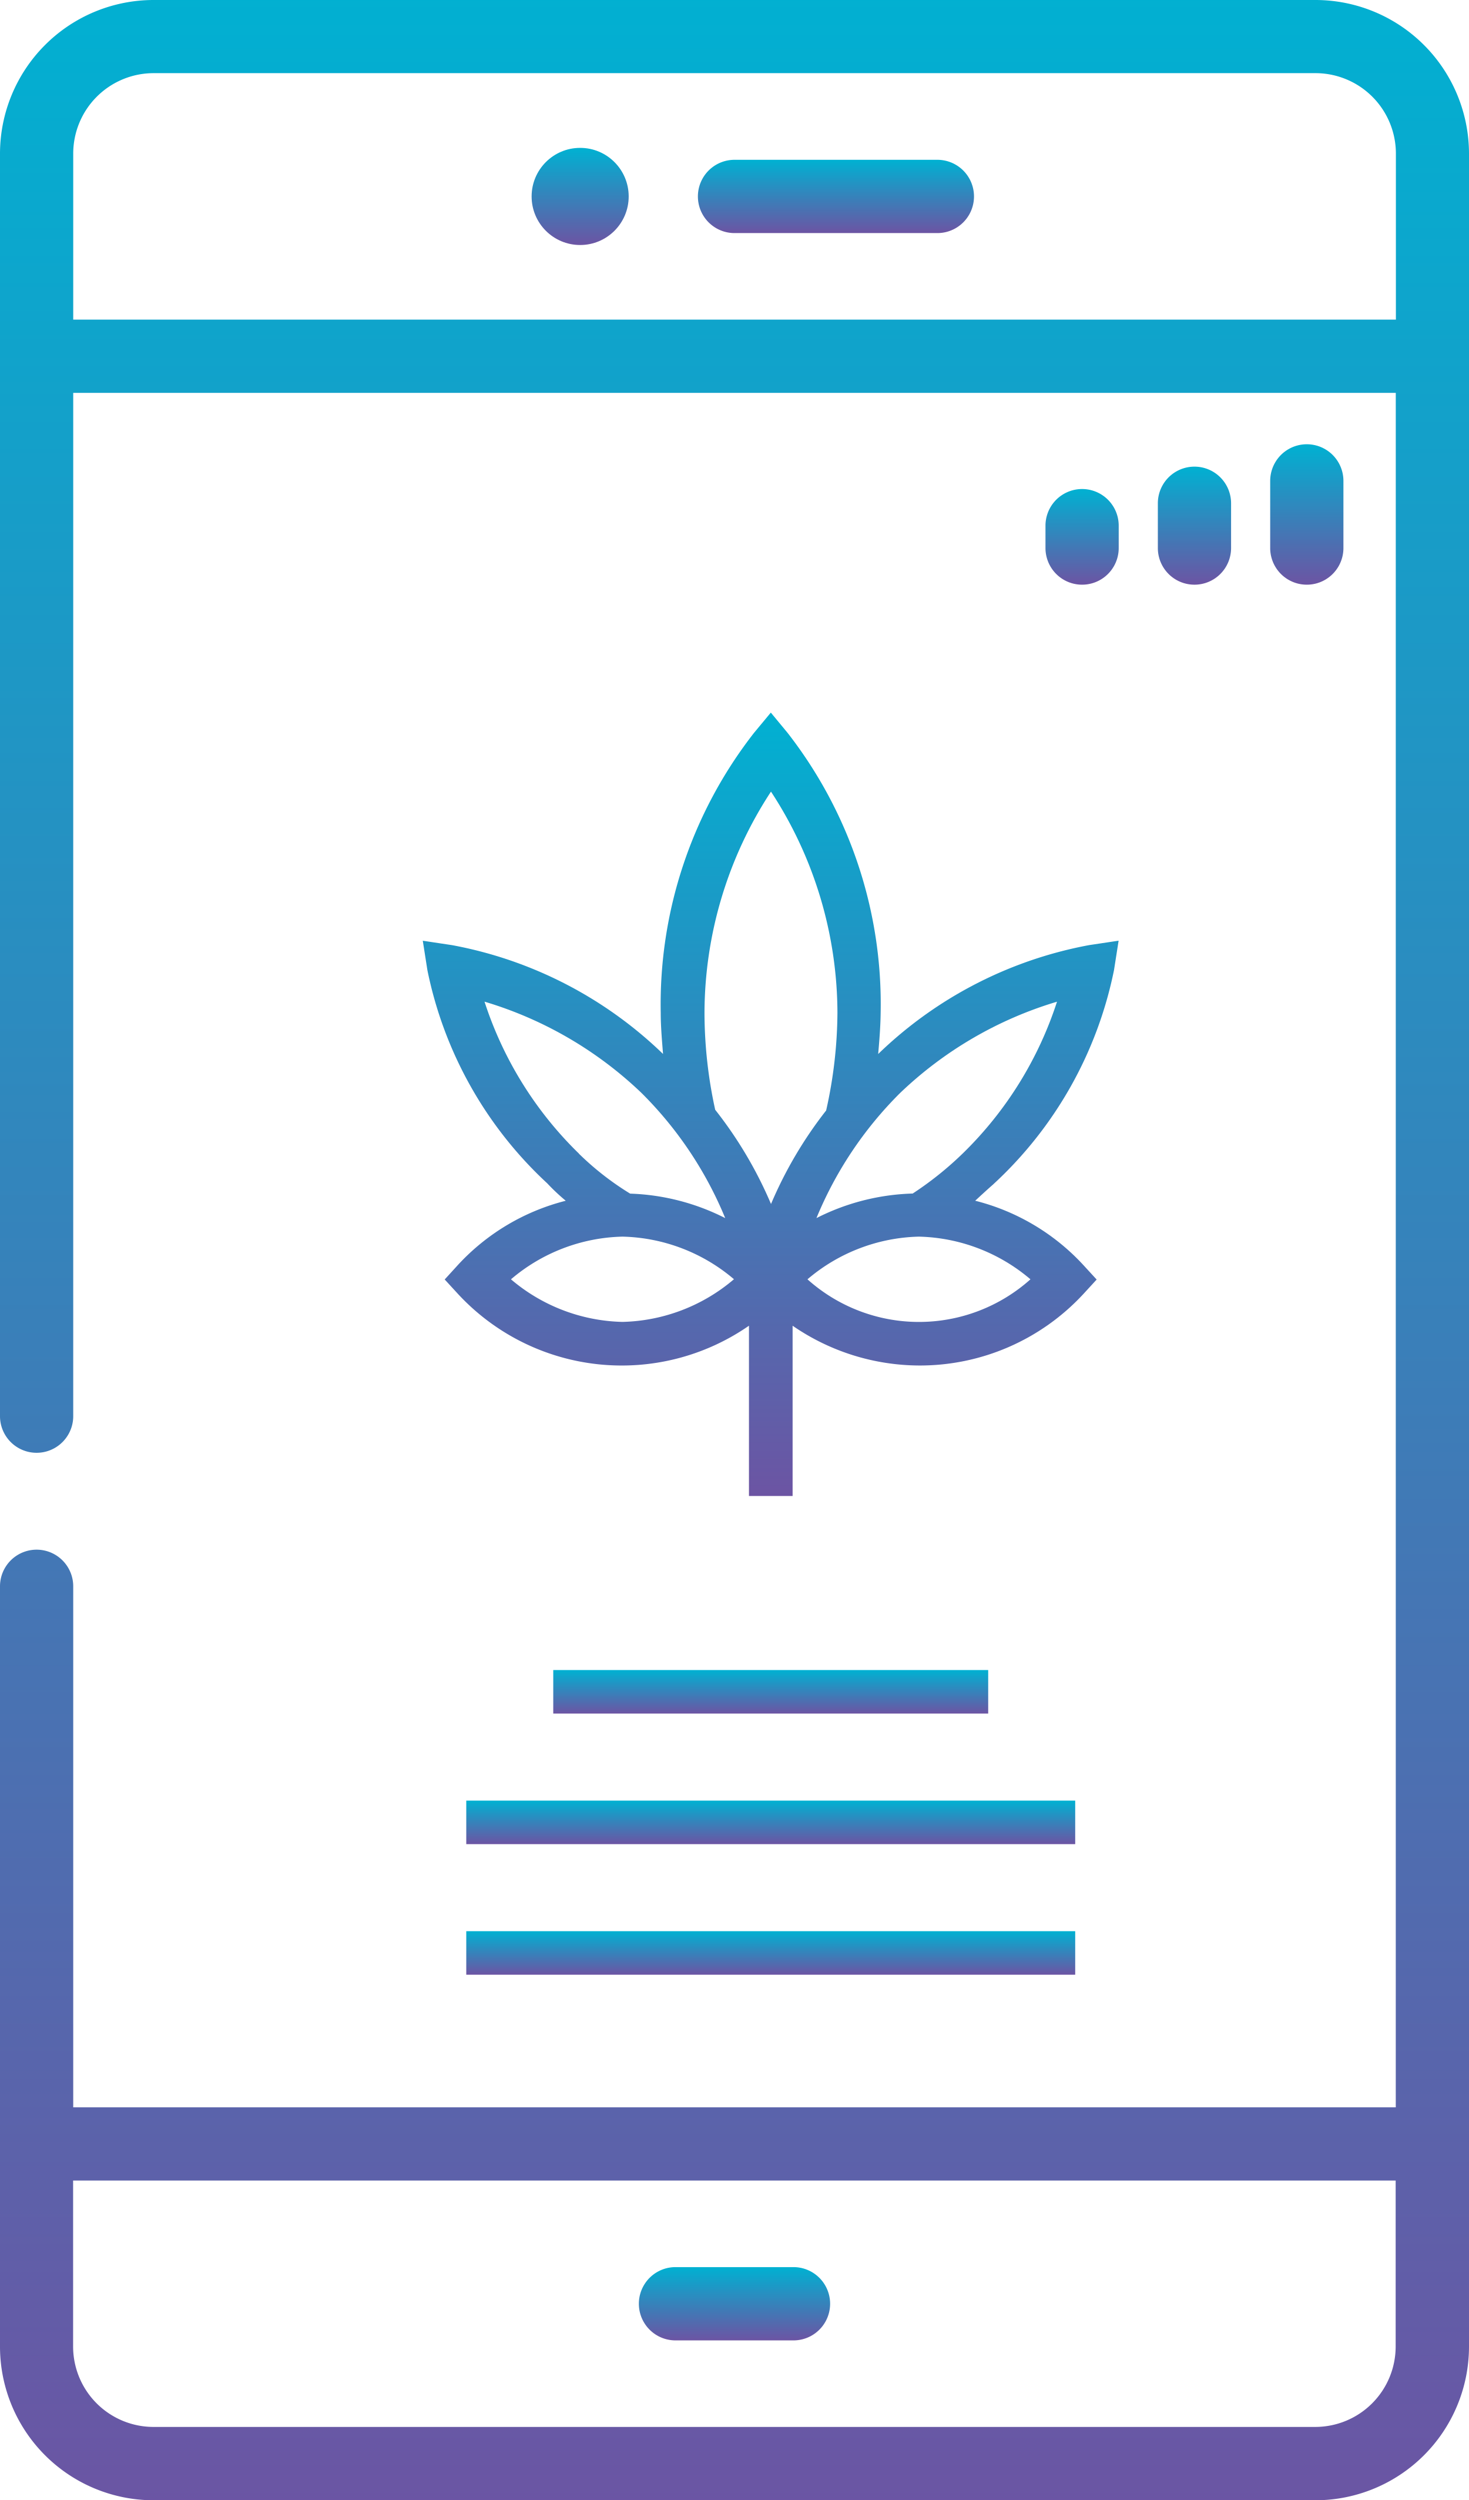 <svg id="Group_3416" data-name="Group 3416" xmlns="http://www.w3.org/2000/svg" xmlns:xlink="http://www.w3.org/1999/xlink" width="63.953" height="108.779" viewBox="0 0 63.953 108.779">
  <defs>
    <linearGradient id="linear-gradient" x1="0.5" x2="0.5" y2="1" gradientUnits="objectBoundingBox">
      <stop offset="0" stop-color="#00b1d2"/>
      <stop offset="1" stop-color="#6c54a3"/>
    </linearGradient>
  </defs>
  <g id="Group_2743" data-name="Group 2743" transform="translate(0)">
    <path id="Path_839" data-name="Path 839" d="M39.152,14l-.725.873a19.188,19.188,0,0,0-4.068,12.193c0,.6.054,1.192.1,1.786a17.9,17.9,0,0,0-9.183-4.734L24,23.926l.2,1.276a17.325,17.325,0,0,0,5.218,9.279,8.863,8.863,0,0,0,.806.758,9.585,9.585,0,0,0-4.686,2.785l-.584.64.588.64A9.719,9.719,0,0,0,38.2,40.676v7.408H40.1V40.676a9.768,9.768,0,0,0,5.5,1.731h0a9.7,9.7,0,0,0,7.149-3.1l.588-.64-.588-.64a9.585,9.585,0,0,0-4.7-2.789c.265-.245.55-.507.758-.688l.018-.015.022-.022A17.338,17.338,0,0,0,54.093,25.2l.2-1.276-1.28.192a17.9,17.9,0,0,0-9.187,4.738c.051-.593.1-1.187.107-1.786v0a19.194,19.194,0,0,0-4.057-12.193Zm0,3.428a17.629,17.629,0,0,1,2.9,9.638,19.775,19.775,0,0,1-.492,4.246,17.942,17.942,0,0,0-2.4,4.068,17.958,17.958,0,0,0-2.43-4.1v0a19.793,19.793,0,0,1-.466-4.212,17.627,17.627,0,0,1,2.9-9.638Zm-12.46,9.15a16.845,16.845,0,0,1,6.835,3.976,16.546,16.546,0,0,1,3.639,5.44,9.836,9.836,0,0,0-4.138-1.065l0,0A12.465,12.465,0,0,1,30.8,33.194l-.015-.022-.018-.015a16.18,16.18,0,0,1-4.079-6.579Zm24.919,0a16.176,16.176,0,0,1-4.068,6.568,14.558,14.558,0,0,1-2.215,1.779,9.838,9.838,0,0,0-4.19,1.069,16.546,16.546,0,0,1,3.643-5.444,16.844,16.844,0,0,1,6.831-3.972ZM32.695,36.8a7.755,7.755,0,0,1,4.852,1.853,7.752,7.752,0,0,1-4.852,1.857,7.754,7.754,0,0,1-4.856-1.853A7.754,7.754,0,0,1,32.695,36.8Zm12.9,0a7.765,7.765,0,0,1,4.86,1.857,7.279,7.279,0,0,1-9.708,0A7.755,7.755,0,0,1,45.6,36.8Z" transform="translate(-5.594 17.004)" fill="url(#linear-gradient)"/>
    <path id="Path_843" data-name="Path 843" d="M27,36v1.894H45.935V36Z" transform="translate(-2.914 36.661)" fill="url(#linear-gradient)"/>
    <path id="Path_844" data-name="Path 844" d="M25,39v1.894H51.51V39Z" transform="translate(-4.701 39.342)" fill="url(#linear-gradient)"/>
    <path id="Path_845" data-name="Path 845" d="M25,42v1.894H51.51V42Z" transform="translate(-4.701 42.023)" fill="url(#linear-gradient)"/>
    <path id="Path_846" data-name="Path 846" d="M162.74,0H112.153a6.69,6.69,0,0,0-6.683,6.683V61.615a1.594,1.594,0,1,0,3.188,0V17.094h57.577V91.686H108.658V69.018a1.594,1.594,0,1,0-3.188,0V102.1a6.69,6.69,0,0,0,6.683,6.683H162.74a6.69,6.69,0,0,0,6.683-6.683V6.683A6.69,6.69,0,0,0,162.74,0ZM108.658,13.906V6.683a3.5,3.5,0,0,1,3.5-3.5H162.74a3.5,3.5,0,0,1,3.5,3.5v7.223Zm54.082,91.686H112.153a3.5,3.5,0,0,1-3.5-3.5V94.873h57.577V102.1A3.5,3.5,0,0,1,162.74,105.592Z" transform="translate(-105.47)" fill="url(#linear-gradient)"/>
    <path id="Path_847" data-name="Path 847" d="M243.081,464.158h-5.138a1.594,1.594,0,0,0,0,3.188h5.138a1.594,1.594,0,1,0,0-3.188Z" transform="translate(-208.536 -365.519)" fill="url(#linear-gradient)"/>
    <ellipse id="Ellipse_17" data-name="Ellipse 17" cx="2.113" cy="2.113" rx="2.113" ry="2.113" transform="translate(23.144 6.434)" fill="url(#linear-gradient)"/>
    <path id="Path_848" data-name="Path 848" d="M258.865,32.72h-8.832a1.594,1.594,0,0,0,0,3.188h8.832a1.594,1.594,0,0,0,0-3.188Z" transform="translate(-218.056 -25.767)" fill="url(#linear-gradient)"/>
    <path id="Path_849" data-name="Path 849" d="M322.834,102.691v-.974a1.594,1.594,0,1,0-3.188,0v.974a1.594,1.594,0,1,0,3.188,0Z" transform="translate(-274.131 -78.846)" fill="url(#linear-gradient)"/>
    <path id="Path_850" data-name="Path 850" d="M344.259,100.675a1.594,1.594,0,0,0,1.594-1.594V97.133a1.594,1.594,0,1,0-3.188,0v1.948A1.594,1.594,0,0,0,344.259,100.675Z" transform="translate(-292.258 -75.236)" fill="url(#linear-gradient)"/>
    <path id="Path_851" data-name="Path 851" d="M368.871,95.472V92.55a1.594,1.594,0,1,0-3.188,0v2.922a1.594,1.594,0,1,0,3.188,0Z" transform="translate(-310.385 -71.627)" fill="url(#linear-gradient)"/>
  </g>
</svg>
